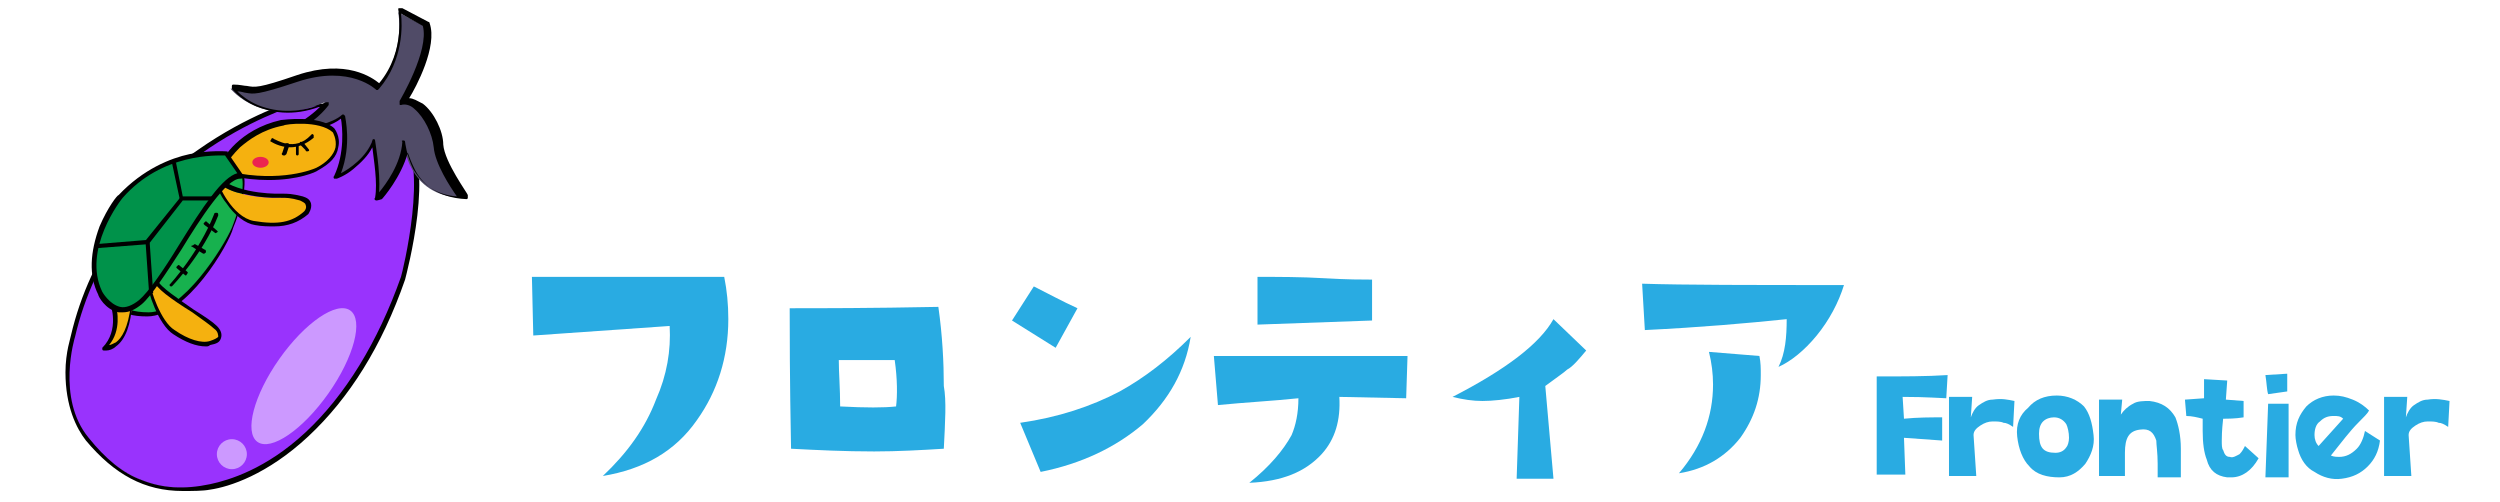 <?xml version="1.0" encoding="utf-8"?>
<!-- Generator: Adobe Illustrator 24.2.3, SVG Export Plug-In . SVG Version: 6.00 Build 0)  -->
<svg version="1.1" id="レイヤー_1" xmlns="http://www.w3.org/2000/svg" xmlns:xlink="http://www.w3.org/1999/xlink" x="0px"
	 y="0px" viewBox="0 0 183.3 36.8" style="enable-background:new 0 0 183.3 36.8;" xml:space="preserve">
<style type="text/css">
	.st0{fill:#29ABE2;}
	.st1{fill:#9933FD;}
	.st2{fill:#504B67;}
	.st3{fill:#CC99FF;}
	.st4{fill:#17B14E;}
	.st5{fill:#F5B10F;}
	.st6{fill:#00924A;}
	.st7{fill:none;}
	.st8{fill:#EC2450;}
</style>
<g>
	<path class="st0" d="M53.1,20.3c0.2,1,0.3,2,0.3,3.1c0,2.8-0.8,5.3-2.3,7.4c-1.6,2.3-3.9,3.6-6.9,4.1c1.8-1.7,3.1-3.5,3.9-5.6
		c0.8-1.8,1.1-3.6,1-5.4l-10,0.7L39,20.3C45.5,20.3,50.2,20.3,53.1,20.3z"/>
	<path class="st0" d="M69.2,32.9c-1.6,0.1-3.4,0.2-5.1,0.2c-2.2,0-4.2-0.1-6.1-0.2c-0.1-5.2-0.1-8.6-0.1-10.3c2.3,0,5.9,0,10.9-0.1
		c0.3,2.1,0.4,4.1,0.4,5.8C69.4,29.4,69.3,30.9,69.2,32.9z M65.7,29.8c0.1-0.8,0.1-2-0.1-3.4c-1.4,0-2.8,0-4.1,0
		c0,0.9,0.1,2.1,0.1,3.4C63.5,29.9,64.8,29.9,65.7,29.8z"/>
	<path class="st0" d="M79,22.6l-1.6,2.9l-3.2-2l1.6-2.5C76.8,21.5,77.9,22.1,79,22.6z M87.3,24.7c-0.4,2.5-1.6,4.6-3.5,6.4
		c-2,1.7-4.5,2.9-7.5,3.5L74.8,31c2.8-0.4,5.2-1.2,7.3-2.3C83.9,27.7,85.6,26.4,87.3,24.7z"/>
	<path class="st0" d="M103.2,26.1l-0.1,3.1l-4.9-0.1c0.1,1.7-0.3,3.1-1.3,4.2c-1.2,1.3-2.9,2-5.3,2.1c1.5-1.2,2.5-2.4,3.1-3.5
		c0.3-0.7,0.5-1.6,0.5-2.7c-1.9,0.2-3.9,0.3-5.9,0.5L89,26.1H103.2z M100.6,20.5v3l-8.4,0.3v-3.5c1.6,0,3.2,0,4.9,0.1
		S99.9,20.5,100.6,20.5z"/>
	<path class="st0" d="M116.3,25.7c-0.5,0.6-1,1.2-1.4,1.4c-0.2,0.2-0.8,0.6-1.6,1.2l0.6,6.8h-2.7l0.2-6c-1,0.2-2,0.3-2.7,0.3
		s-1.4-0.1-2.2-0.3c3.9-2,6.4-3.9,7.4-5.7L116.3,25.7z"/>
	<path class="st0" d="M135.2,20.9c-0.4,1.3-1.1,2.6-2,3.7s-1.9,1.9-2.8,2.3c0.5-1,0.6-2.2,0.6-3.5c-2.9,0.3-6.3,0.6-10.4,0.8
		l-0.2-3.4C123.5,20.9,128.4,20.9,135.2,20.9z M129,26.1c0.1,0.5,0.1,0.9,0.1,1.4c0,1.7-0.5,3.2-1.5,4.6c-1.1,1.4-2.6,2.3-4.5,2.6
		c1.7-2,2.5-4.2,2.5-6.5c0-0.8-0.1-1.6-0.3-2.4L129,26.1z"/>
</g>
<g>
	<path class="st0" d="M142.8,27.5l-0.1,1.7c-0.3,0-1.4-0.1-3.2-0.1l0.1,1.6c1-0.1,2-0.1,2.8-0.1v1.7l-2.8-0.2l0.1,2.7h-2.1v-5.2
		c0-0.8,0-1.4,0-2C139.5,27.6,141.3,27.6,142.8,27.5z"/>
	<path class="st0" d="M147.7,29.4l-0.1,1.9c-0.3-0.2-0.5-0.3-0.7-0.3c-0.2-0.1-0.5-0.1-0.8-0.1s-0.6,0.1-0.9,0.3s-0.5,0.4-0.5,0.7
		l0.2,3h-2v-5.8h1.7l-0.1,1.5c0.1-0.3,0.3-0.7,0.6-0.9s0.6-0.4,1-0.4C146.8,29.2,147.2,29.3,147.7,29.4z"/>
	<path class="st0" d="M153.5,31.9c0.1,0.8-0.2,1.5-0.6,2.1c-0.5,0.6-1.1,1-1.9,1c-0.9,0-1.7-0.2-2.2-0.8c-0.5-0.5-0.8-1.3-0.9-2.2
		c-0.1-0.9,0.2-1.6,0.8-2.1c0.5-0.6,1.2-0.9,2.1-0.9c0.8,0,1.5,0.3,2,0.8C153.2,30.3,153.4,31,153.5,31.9z M151.7,32.1
		c0-0.4-0.1-0.8-0.2-1c-0.2-0.3-0.5-0.5-0.9-0.5c-0.3,0-0.6,0.1-0.8,0.3s-0.3,0.5-0.3,0.9c0,1,0.3,1.4,1.2,1.4
		c0.3,0,0.6-0.1,0.8-0.4C151.6,32.7,151.7,32.4,151.7,32.1z"/>
	<path class="st0" d="M159.9,35h-1.7c0-0.3,0-0.7,0-1c0-0.8-0.1-1.4-0.1-1.7c-0.2-0.6-0.5-0.9-1.2-0.8c-0.8,0.1-1.1,0.6-1.1,1.7
		c0,0.1,0,0.2,0,0.2c0,0.3,0,0.5,0,0.5v1h-1.9v-5.6h1.7l-0.1,1.1c0.2-0.3,0.5-0.6,0.9-0.8c0.3-0.2,0.8-0.2,1.2-0.2
		c0.9,0.1,1.5,0.5,1.9,1.2c0.2,0.5,0.4,1.3,0.4,2.3c0,0.5,0,0.9,0,1.3S159.9,34.8,159.9,35z"/>
	<path class="st0" d="M165.6,33.6c-0.5,0.9-1.2,1.4-2,1.4c-0.1,0-0.2,0-0.3,0c-0.8-0.1-1.3-0.5-1.5-1.3c-0.2-0.5-0.3-1.2-0.3-2.1
		c0-0.2,0-0.5,0-0.9c-0.4-0.1-0.8-0.2-1.2-0.2l-0.1-1.2l1.4-0.1v-1.4l1.7,0.1l-0.1,1.4l1.3,0.1v1.2c-0.6,0.1-1.2,0.1-1.5,0.1
		c-0.1,0.9-0.1,1.4-0.1,1.6c0,0.3,0,0.6,0.1,0.7c0.1,0.3,0.2,0.5,0.5,0.5c0.2,0.1,0.5-0.1,0.7-0.2c0.2-0.2,0.3-0.4,0.4-0.6
		L165.6,33.6z"/>
	<path class="st0" d="M167.7,28.7l-1.4,0.2c-0.1-0.3-0.1-0.8-0.2-1.4l1.6-0.1L167.7,28.7z M167.8,35h-1.7l0.2-5.4h1.5V35z"/>
	<path class="st0" d="M174.5,32.3c-0.1,0.8-0.4,1.4-0.9,1.9s-1.1,0.8-1.9,0.9c-0.7,0.1-1.4-0.1-2-0.5c-0.6-0.3-1-0.9-1.2-1.6
		c-0.1-0.3-0.2-0.8-0.2-1.1c0-0.9,0.3-1.5,0.8-2.1c0.5-0.5,1.2-0.8,2-0.8c0.5,0,0.9,0.1,1.4,0.3c0.5,0.2,0.9,0.5,1.2,0.8
		c-0.1,0.2-0.4,0.5-0.8,0.9c-0.6,0.6-1.2,1.4-2,2.4c0.2,0.1,0.5,0.1,0.6,0.1c0.5,0,0.9-0.2,1.3-0.6c0.3-0.3,0.5-0.8,0.6-1.3
		L174.5,32.3z M171.8,30.7c-0.2-0.2-0.4-0.2-0.7-0.2c-0.4,0-0.7,0.1-1,0.4c-0.3,0.2-0.4,0.6-0.4,1c0,0.3,0.1,0.6,0.3,0.8L171.8,30.7
		z"/>
	<path class="st0" d="M179.6,29.4l-0.1,1.9c-0.3-0.2-0.5-0.3-0.7-0.3c-0.2-0.1-0.5-0.1-0.8-0.1s-0.6,0.1-0.9,0.3s-0.5,0.4-0.5,0.7
		l0.2,3h-2v-5.8h1.7l-0.1,1.5c0.1-0.3,0.3-0.7,0.6-0.9s0.6-0.4,1-0.4C178.6,29.2,179.1,29.3,179.6,29.4z"/>
</g>
<g>
	<g>
		<g>
			<path class="st1" d="M21.7,7.5c0,0-13.3,3.8-16.3,17.1c0,0-1.4,4.5,1,7.5s5.2,4.2,9.1,3.5s10.4-4.5,14.1-15.3c0,0,2.2-8.4,0-10.5
				S21.7,7.5,21.7,7.5z"/>
			<path d="M13.4,36c-2.8,0-5-1.2-7.1-3.7c-0.7-0.9-1.5-2.5-1.5-5c0-1.5,0.4-2.6,0.4-2.7c0.7-3,2-5.8,3.8-8.3c1.5-2,3.3-3.8,5.5-5.3
				c3.7-2.6,7-3.6,7.1-3.6l0,0l0,0c0,0,1.5,0.1,3.2,0.4c2.3,0.4,4,1.1,4.9,2c2.3,2.1,0.1,10.3,0,10.7l0,0c-1.7,4.9-4.1,8.7-7.1,11.5
				s-5.8,3.7-7.2,3.9C14.9,36,14.1,36,13.4,36z M21.7,7.7c-0.3,0.1-3.5,1.1-7,3.6c-2.1,1.5-4,3.3-5.4,5.2c-1.8,2.4-3.1,5.2-3.8,8.2
				l0,0c0,0-1.4,4.5,1,7.4c1.2,1.5,2.5,2.6,3.9,3.1c1.5,0.6,3.1,0.7,5,0.3c1.4-0.3,4.1-1.1,7-3.8s5.3-6.6,7-11.4
				c0.1-0.3,2.1-8.4,0-10.4C27.5,8,22.2,7.7,21.7,7.7z"/>
		</g>
		<g>
			<path class="st2" d="M31.1,1.9l-1.9-1c0,0,0.6,3.1-1.6,5.6c0,0-1.9-2-6-0.7s-3,0.7-4.7,0.7c0,0,2.4,3,6.9,1c0,0-0.8,1.2-2.5,2
				c0,0,2.4,0.1,3.7-1c0,0,0.6,2.3-0.4,4.5c0,0,2.2-1,2.7-2.7c0,0,0.5,2.7,0.3,4.2c0,0,1.9-1.9,2-4.1c0,0,0.2,4,4.3,4.1
				c0,0-1.7-2.3-1.8-3.7s-1.3-3.5-2.6-3.3C29.5,7.6,31.8,3.8,31.1,1.9z"/>
			<path d="M27.6,14.7C27.6,14.7,27.5,14.7,27.6,14.7c-0.1,0-0.2-0.1-0.1-0.2c0.2-1.1-0.1-2.8-0.2-3.7c-0.3,0.6-0.8,1.1-1.4,1.6
				s-1.2,0.7-1.2,0.7c-0.1,0-0.1,0-0.2,0c0,0-0.1-0.1,0-0.2c0.8-1.7,0.6-3.6,0.5-4.2c-1.3,1-3.5,0.9-3.6,0.9s-0.1-0.1-0.1-0.1
				c0-0.1,0-0.1,0.1-0.2c1-0.5,1.7-1.1,2.1-1.5c-2.1,0.8-3.7,0.4-4.7,0C17.6,7.3,17,6.5,17,6.5s0-0.1,0-0.2s0.1-0.1,0.1-0.1
				c0.5,0,0.8,0.1,1,0.1c0.6,0.1,0.8,0.2,3.7-0.8c3.6-1.2,5.5,0.2,6,0.6c2-2.4,1.4-5.4,1.4-5.4c0-0.1,0-0.1,0.1-0.1c0,0,0.1,0,0.2,0
				l1.9,1c0,0,0.1,0,0.1,0.1c0.6,1.7-1,4.7-1.5,5.5c0.3,0,0.6,0.2,1,0.4c0.8,0.6,1.5,2,1.5,3c0.1,1.3,1.8,3.6,1.8,3.7
				c0,0,0,0.1,0,0.2c0,0.1-0.1,0.1-0.1,0.1c-2.2-0.1-3.3-1.2-3.8-2.2c-0.2-0.4-0.4-0.9-0.5-1.2c-0.5,1.8-1.8,3.3-1.9,3.4
				C27.7,14.7,27.6,14.7,27.6,14.7z M29.6,10.3L29.6,10.3c0.1,0,0.1,0.1,0.1,0.1s0.1,1,0.6,2c0.7,1.2,1.8,1.9,3.2,2
				c-0.5-0.7-1.6-2.4-1.7-3.6c-0.1-1-0.7-2.2-1.4-2.8c-0.3-0.3-0.7-0.4-1-0.3c-0.1,0-0.1,0-0.1-0.1c0,0,0-0.1,0-0.2
				c0,0,2.2-3.7,1.7-5.5L29.4,1c0.1,0.8,0.2,3.4-1.6,5.5l-0.1,0.1h-0.1c0,0-1.9-1.9-5.8-0.6c-3,1-3.2,0.9-3.8,0.8
				c-0.1,0-0.3-0.1-0.6-0.1c0.3,0.3,0.8,0.7,1.5,1c1.5,0.6,3.2,0.6,5-0.2c0.1,0,0.1,0,0.2,0c0,0.1,0,0.1,0,0.2c0,0-0.7,1-2,1.7
				c0.8-0.1,2.2-0.3,3-1h0.1l0.1,0.1c0,0.1,0.5,2.1-0.3,4.2c0.6-0.3,1.9-1.2,2.3-2.4c0-0.1,0.1-0.1,0.1-0.1c0.1,0,0.1,0.1,0.1,0.1
				c0,0.1,0.4,2.2,0.3,3.8c0.5-0.6,1.6-2.1,1.7-3.7C29.4,10.3,29.5,10.3,29.6,10.3z"/>
		</g>
		<g>
			<circle class="st3" cx="17" cy="33.3" r="1.1"/>
		</g>
		<g>
			
				<ellipse transform="matrix(0.576 -0.817 0.817 0.576 -13.115 29.903)" class="st3" cx="22.3" cy="27.6" rx="5.9" ry="2.2"/>
		</g>
	</g>
	<g>
		<path class="st4" d="M8.9,21.7c0,0-0.7,1.3,1.9,1.3s5.7-5,6.2-6.3s1.6-4.4,0-4.5C15.5,12.1,8.9,21.7,8.9,21.7z"/>
		<path d="M10.8,23.2c-1.1,0-1.8-0.2-2.1-0.7c-0.2-0.4,0-0.9,0-0.9l0,0c0,0,1.7-2.4,3.5-4.8C15.9,12,16.7,12,17,12s0.6,0.2,0.7,0.4
			c0.6,0.9-0.1,3.1-0.6,4.3C16.8,17.9,13.7,23.2,10.8,23.2z M9.1,21.8c0,0-0.2,0.3,0,0.6c0.1,0.2,0.6,0.5,1.8,0.5
			c2.5,0,5.5-4.8,6.1-6.2c1.1-2.8,0.8-3.8,0.6-4c-0.1-0.2-0.3-0.3-0.5-0.3c-0.3,0-1.4,0.6-4.5,4.7C10.8,19.3,9.2,21.6,9.1,21.8z"/>
	</g>
	<g>
		<path class="st5" d="M10.8,20.7c0,0.4,0.8,3,1.9,3.6c1,0.7,2,1,2.7,0.9c0.7-0.1,1-0.5,0.4-1.2s-4.2-2.6-4.4-3.4
			S10.8,20.7,10.8,20.7z"/>
		<path d="M15.1,25.4c-0.7,0-1.5-0.3-2.4-0.9c-1.1-0.7-1.9-3.2-1.9-3.8c0,0,0,0,0-0.1c0.2-0.5,0.4-0.5,0.5-0.5
			c0.2,0,0.3,0.3,0.3,0.5c0.1,0.4,1.6,1.4,2.6,2.1c0.8,0.5,1.4,0.9,1.7,1.2c0.3,0.3,0.4,0.6,0.3,0.9s-0.3,0.4-0.8,0.5
			C15.3,25.4,15.2,25.4,15.1,25.4z M11,20.7c0,0.5,0.8,2.9,1.8,3.5c1,0.7,2,1,2.6,0.8c0.3-0.1,0.5-0.2,0.6-0.3c0-0.1,0-0.4-0.3-0.6
			c-0.2-0.2-0.9-0.7-1.6-1.2c-1.6-1-2.7-1.8-2.8-2.3c0-0.1,0-0.2-0.1-0.2C11.1,20.5,11.1,20.6,11,20.7z"/>
	</g>
	<g>
		<path class="st5" d="M15.9,13.5c0,0,1,2.5,2.7,2.8s2.8,0.1,3.8-0.7c0,0,0.6-0.8-0.4-1s-1.2-0.1-1.9-0.1c-0.7,0-3.9-0.1-4.8-1.9
			S15.9,13.5,15.9,13.5z"/>
		<path d="M20.1,16.6c-0.4,0-0.9,0-1.4-0.1c-0.7-0.1-1.5-0.7-2.1-1.6c-0.5-0.6-0.7-1.3-0.7-1.3s-0.2-0.4-0.4-0.8
			c-0.1-0.2-0.2-0.4-0.3-0.5c0-0.1-0.1-0.1-0.1-0.2c0-0.1-0.1-0.2,0-0.3s0.2,0,0.3,0.2c0,0.1,0.1,0.2,0.2,0.4
			c0.9,1.8,4.5,1.8,4.7,1.8c0.1,0,0.3,0,0.4,0c0.4,0,0.7,0,1.5,0.2c0.3,0.1,0.5,0.2,0.6,0.5c0.1,0.4-0.2,0.8-0.2,0.8l0,0
			C21.9,16.3,21.1,16.6,20.1,16.6z M16,13.4L16,13.4C16.1,13.4,16.1,13.4,16,13.4c0,0.1,1,2.5,2.6,2.8c1.8,0.3,2.8,0.1,3.7-0.7
			c0.1-0.1,0.2-0.3,0.1-0.5c0-0.1-0.2-0.2-0.4-0.3c-0.7-0.2-1-0.2-1.4-0.2c-0.1,0-0.2,0-0.4,0c-0.2,0-1.2,0-2.4-0.3
			C17.1,14.1,16.5,13.8,16,13.4z"/>
	</g>
	<g>
		<path class="st5" d="M8.3,22.2c0,0,0.7,1.9-0.7,3.3c0,0,1.8,0.4,2.1-3.3H8.3z"/>
		<path d="M7.8,25.7c-0.1,0-0.2,0-0.2,0c-0.1,0-0.1-0.1-0.1-0.1c0-0.1,0-0.1,0-0.1c1.3-1.3,0.6-3.2,0.6-3.2v-0.1l0.1-0.1h1.4h0.1
			v0.1c-0.1,1.6-0.5,2.7-1.2,3.2C8.3,25.6,8,25.7,7.8,25.7z M8.5,22.3c0.1,0.5,0.4,1.9-0.5,3c0.1,0,0.3-0.1,0.5-0.2
			c0.4-0.3,0.9-1,1.1-2.8H8.5z"/>
	</g>
	<g>
		<path class="st5" d="M16.4,11.8c0,0,1.1-2.2,4.2-2.9c0,0,2.7-0.4,3.8,0.6c0,0,1.2,1.6-1.2,2.9c0,0-2.5,1.2-6.4,0.3L16.4,11.8z"/>
		<path d="M19.7,13.2c-0.9,0-1.8-0.1-2.9-0.3c0,0-0.1,0-0.1-0.1l-0.4-0.9v-0.1c0-0.1,1.2-2.3,4.3-3l0,0c0.1,0,2.8-0.4,3.9,0.6l0,0
			c0,0,0.5,0.6,0.3,1.4c-0.1,0.7-0.6,1.2-1.5,1.7l0,0C23.2,12.6,21.9,13.2,19.7,13.2z M16.9,12.6c3.7,0.8,6.1-0.2,6.3-0.3
			c0.8-0.4,1.3-1,1.4-1.5c0.1-0.6-0.2-1.1-0.2-1.1c-1-0.9-3.5-0.6-3.6-0.5c-1.6,0.3-2.6,1.1-3.2,1.6c-0.5,0.5-0.8,0.9-0.9,1.1
			L16.9,12.6z"/>
	</g>
	<g>
		<path d="M21.3,10.8c-0.8,0-1.4-0.4-1.4-0.4c-0.1,0-0.1-0.1,0-0.2c0-0.1,0.1-0.1,0.2,0c0.1,0,1.5,1,2.7-0.3c0.1-0.1,0.1-0.1,0.2,0
			c0,0,0,0.1,0,0.2C22.4,10.6,21.8,10.8,21.3,10.8z"/>
		<path d="M20.8,11.4L20.8,11.4c-0.1,0-0.2-0.1-0.1-0.2l0.2-0.6c0-0.1,0.1-0.1,0.2-0.1s0.1,0.1,0.1,0.2L21,11.3
			C20.9,11.4,20.9,11.4,20.8,11.4z"/>
		<path d="M21.8,11.4c-0.1,0-0.1-0.1-0.1-0.1v-0.6c0-0.1,0.1-0.1,0.1-0.1c0.1,0,0.1,0.1,0.1,0.1v0.6C21.9,11.4,21.8,11.4,21.8,11.4z
			"/>
		<path d="M22.5,11.1c0,0-0.1,0-0.1-0.1L22,10.6c0-0.1,0-0.2,0-0.2c0.1,0,0.2,0,0.2,0l0.4,0.5C22.7,11,22.7,11.1,22.5,11.1
			C22.6,11.1,22.5,11.1,22.5,11.1z"/>
	</g>
	<g>
		<path class="st6" d="M16.6,11.3c0,0-4.4-0.6-7.8,3.1c0,0-3.1,3.8-1.5,7.1c0,0,1.1,2.2,3,0.7c1.9-1.6,5.5-9.3,7.4-9.3L16.6,11.3z"
			/>
		<path d="M9,22.9c-0.1,0-0.2,0-0.3,0c-1-0.2-1.5-1.2-1.5-1.3c-0.7-1.4-0.6-3.1,0.1-5c0.6-1.4,1.3-2.3,1.4-2.3l0,0
			c1.8-1.9,3.8-2.7,5.2-3c1.5-0.3,2.7-0.2,2.7-0.2c0.1,0,0.1,0,0.1,0.1l1.1,1.6c0,0.1,0,0.1,0,0.2c0,0.1-0.1,0.1-0.2,0.1
			c-1,0-2.9,2.9-4.3,5.2c-1.1,1.7-2.2,3.4-2.9,4C9.9,22.7,9.5,22.9,9,22.9z M9,14.5c-0.1,0.1-3,3.8-1.5,6.9c0,0,0.5,0.9,1.3,1.1
			c0.4,0.1,0.9-0.1,1.4-0.5c0.7-0.6,1.8-2.2,2.9-4c1.8-2.9,3.2-5,4.3-5.3l-0.9-1.3C15.9,11.4,11.9,11.2,9,14.5z"/>
	</g>
	<g>
		<polygon points="15.6,14.7 13.2,14.7 12.6,11.9 12.9,11.9 13.4,14.4 15.6,14.4 		"/>
		<polygon points="7,18.2 7,17.9 10.7,17.6 13.2,14.5 13.4,14.7 10.9,17.9 		"/>
		<rect x="10.8" y="17.8" transform="matrix(0.998 -6.948771e-02 6.948771e-02 0.998 -1.339 0.808)" width="0.3" height="3.7"/>
	</g>
	<g>
		<path class="st4" d="M12.6,20.9c0,0,2.1-2.3,3.3-5.1"/>
		<path d="M12.6,21h-0.1c-0.1-0.1-0.1-0.1,0-0.2c0,0,2.1-2.3,3.2-5.1c0-0.1,0.1-0.1,0.2-0.1c0.1,0,0.1,0.1,0.1,0.2
			C14.9,18.6,12.7,20.9,12.6,21L12.6,21z"/>
	</g>
	<g>
		<line class="st7" x1="13.1" y1="19.6" x2="13.6" y2="20"/>
		<path d="M13.6,20.2C13.6,20.2,13.5,20.2,13.6,20.2L13,19.7c-0.1-0.1-0.1-0.1,0-0.2s0.1-0.1,0.2,0l0.5,0.4c0.1,0.1,0.1,0.1,0,0.2
			C13.7,20.2,13.6,20.2,13.6,20.2z"/>
	</g>
	<g>
		<line class="st7" x1="14.2" y1="18.1" x2="14.9" y2="18.5"/>
		<path d="M14.9,18.6L14.9,18.6l-0.8-0.5c-0.1,0-0.1-0.1,0-0.1s0.1-0.1,0.2-0.1l0.7,0.4c0.1,0,0.1,0.1,0.1,0.2
			C15,18.6,15,18.6,14.9,18.6z"/>
	</g>
	<g>
		<line class="st7" x1="15.1" y1="16.4" x2="15.8" y2="16.9"/>
		<path d="M15.8,17.1C15.8,17.1,15.7,17.1,15.8,17.1L15,16.5c-0.1-0.1-0.1-0.1,0-0.2s0.1-0.1,0.2,0l0.7,0.6C16,17,16,17,15.8,17.1
			L15.8,17.1z"/>
	</g>
	<ellipse class="st8" cx="19.1" cy="11.9" rx="0.6" ry="0.4"/>
</g>
</svg>
